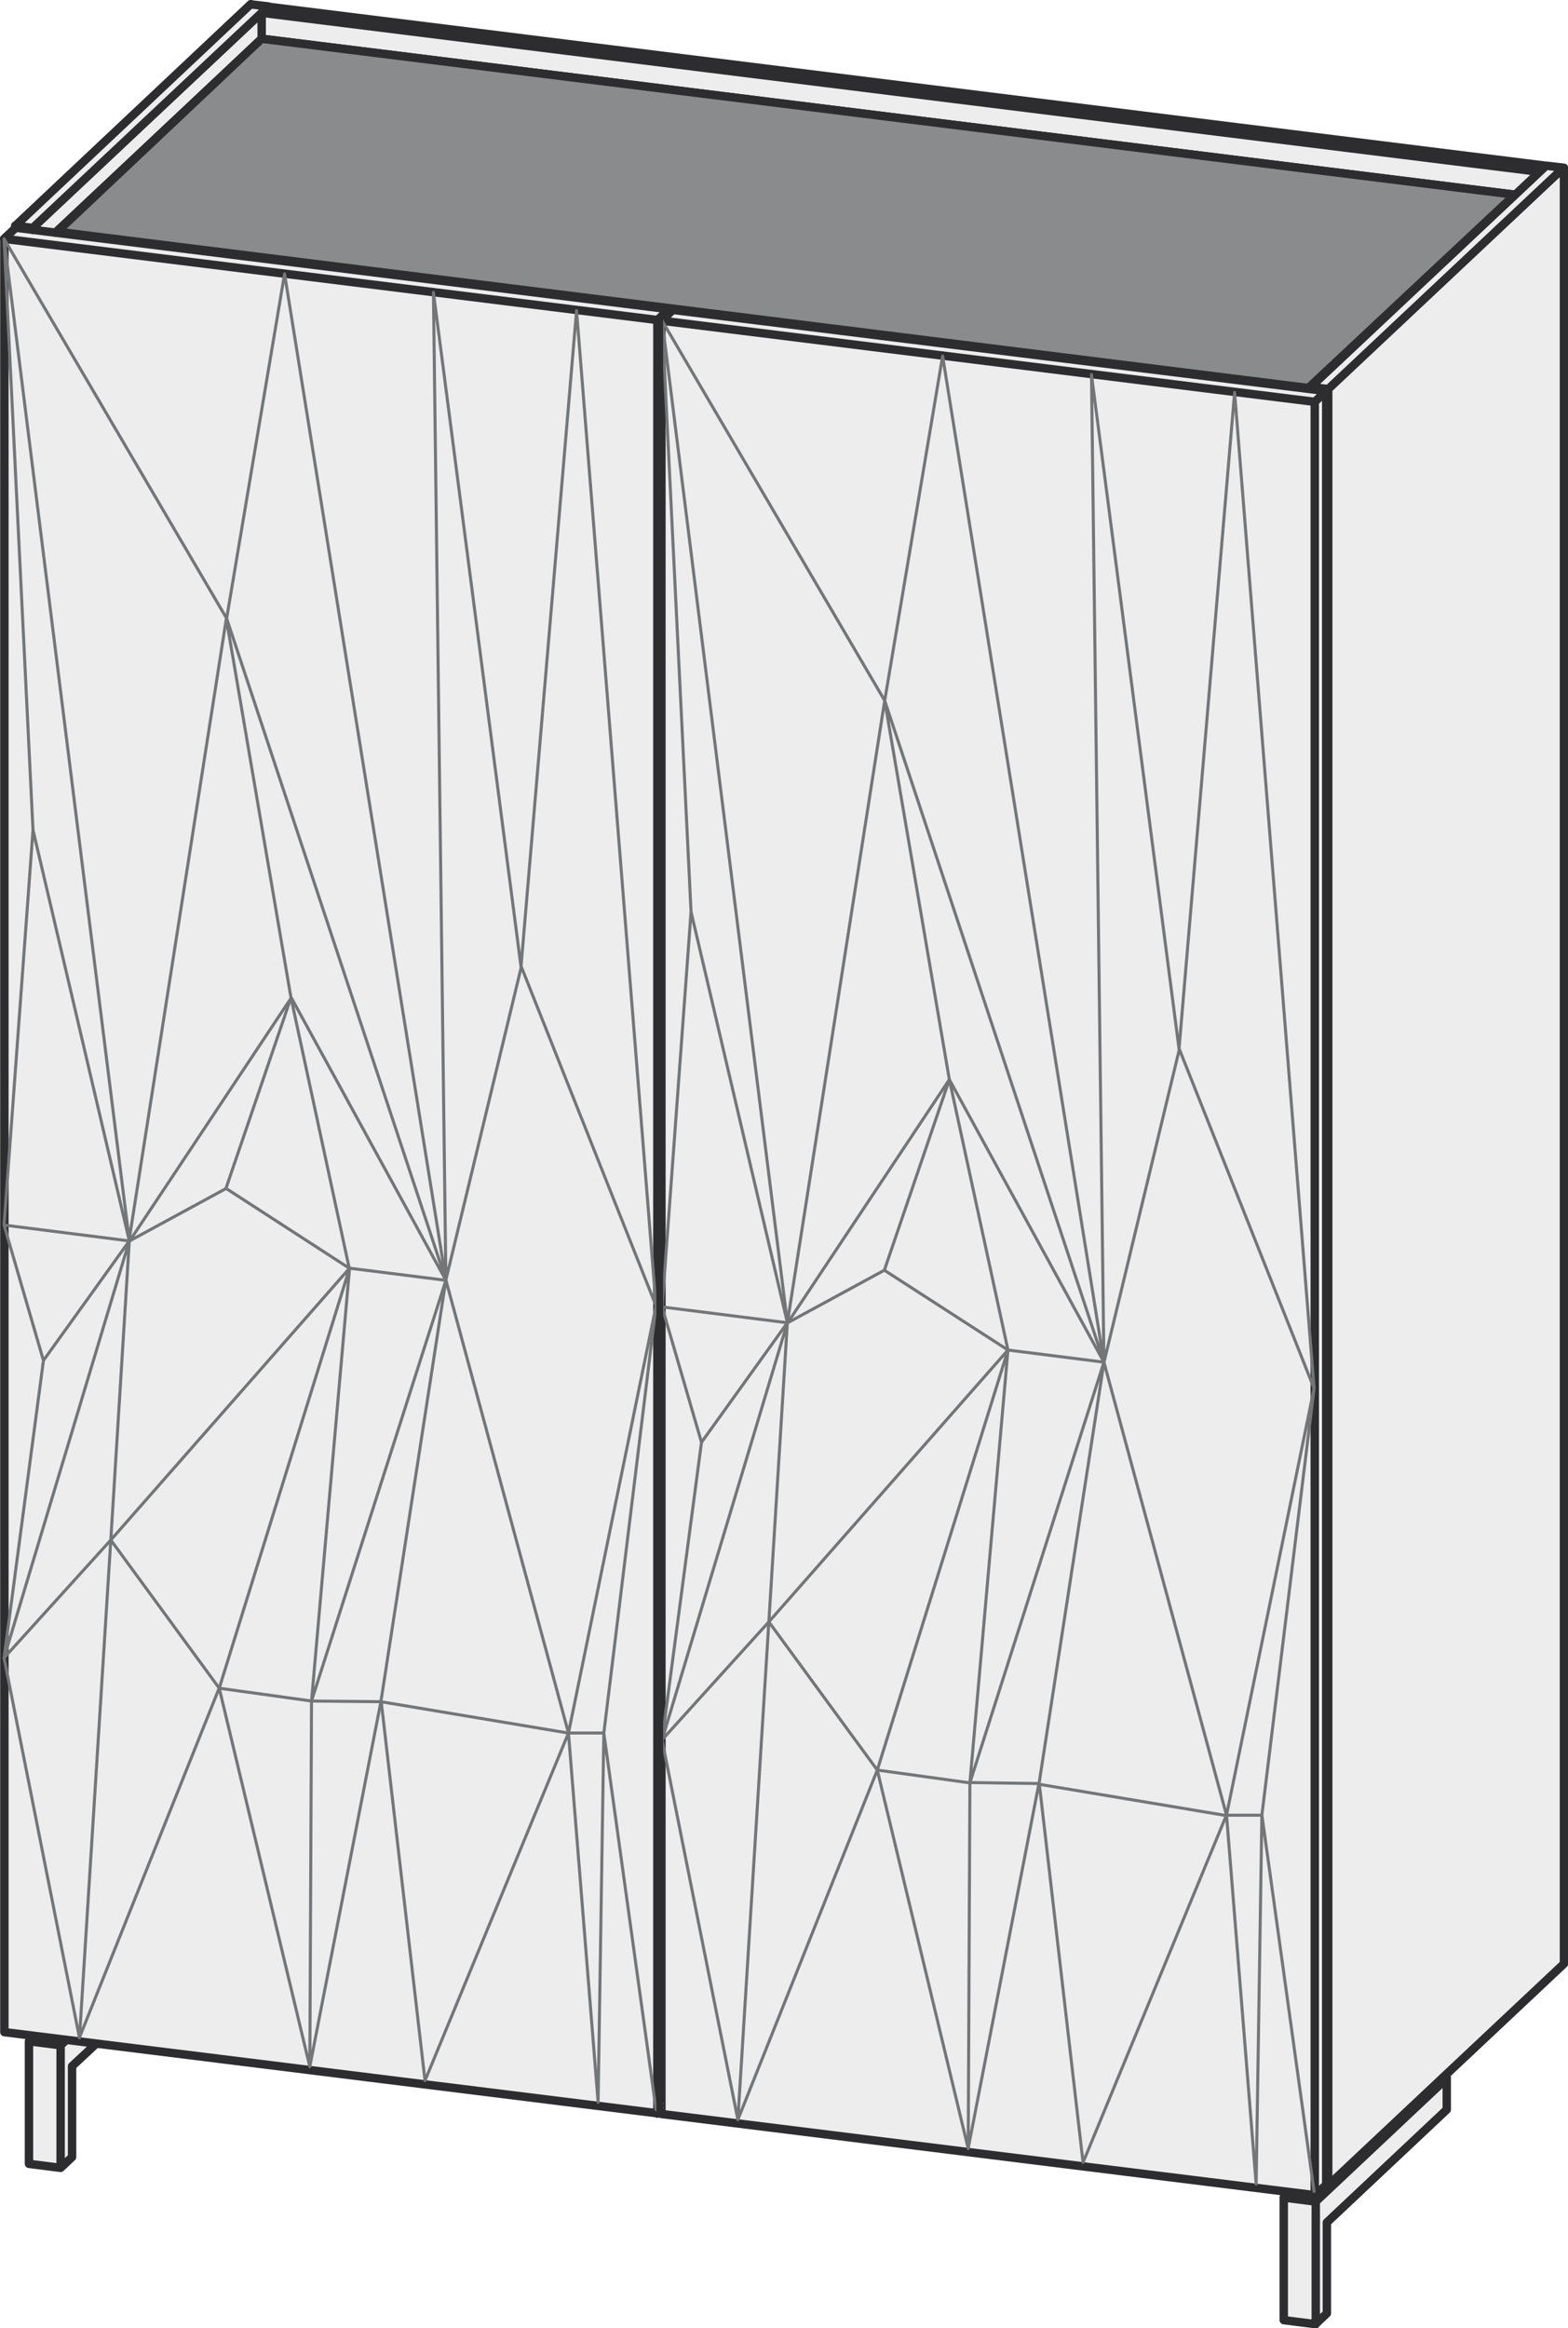 <?xml version="1.0" encoding="UTF-8"?>
<svg id="Livello_1" data-name="Livello 1" xmlns="http://www.w3.org/2000/svg" viewBox="0 0 46.56 69.12">
  <defs>
    <style>
      .cls-1 {
        stroke-miterlimit: 10;
      }

      .cls-1, .cls-2 {
        stroke-width: .25px;
      }

      .cls-1, .cls-2, .cls-3, .cls-4 {
        fill: none;
      }

      .cls-1, .cls-2, .cls-4 {
        stroke: #2d2c2e;
      }

      .cls-2, .cls-3, .cls-4 {
        stroke-linecap: round;
        stroke-linejoin: round;
      }

      .cls-3 {
        stroke: #747577;
        stroke-width: .09px;
      }

      .cls-5 {
        fill: #ededee;
      }

      .cls-5, .cls-6 {
        stroke-width: 0px;
      }

      .cls-6 {
        fill: #8a8b8d;
      }

      .cls-4 {
        stroke-width: .2px;
      }
    </style>
  </defs>
  <polygon class="cls-5" points=".11 7.07 .14 60.34 .85 60.48 .85 64.22 1.73 64.36 2.15 64.05 2.1 61.36 2.86 60.68 38.13 65.1 38.13 68.9 39.12 69.01 39.46 68.64 39.43 66 42.97 62.66 42.92 61.61 46.46 58.29 46.43 5 7.48 .1 .11 7.07"/>
  <g>
    <path class="cls-2" d="M38.12,68.88l.94.12.34-.32v-2.7l3.55-3.34M42.84,61.68h.12v.95M42.96,61.7l-3.89,3.66v3.64M39.06,65.36l-.94-.12v3.64M38.29,65.09l-.16.15M.86,64.24l.94.12.34-.32v-2.7l.71-.66M.86,64.24v-3.64l.17-.15M1.8,64.36v-3.64l-.94-.12M1.97,60.56l-.17.16M7.77,1.15V.38l.2-.18,37.93,4.72M7.77.38l37.94,4.72.19-.18M44.98,5.78L7.77,1.15,1.64,6.91M19.52,9.5v53.25l.11-.11M19.87,9.3v-.12l-.35.32L.12,7.09M19.87,9.18L.47,6.76l-.34.32v53.25l19.4,2.41M46.44,58.3l-6.99,6.57h-.07M46.44,58.3V4.98l-.52-.06M39.44,11.55l6.99-6.57M45.91,4.92l-6.99,6.57.52.06v53.32M38.92,11.55v-.06M.45,6.7v.08M.98,6.83v-.06l-.52-.07L7.45.12M.98,6.76L7.97.19l-.52-.06M7.97.21v-.02M19.64,62.76V9.52l.34-.32M19.64,9.52l19.4,2.41.34-.32-19.4-2.41M39.04,11.93v53.25l.34-.32V11.61M19.64,62.76l19.4,2.41"/>
    <path class="cls-3" d="M30.85,52.95l-2.1,10.83M28.8,52.93l-.05,10.86-2.7-11.24M21.91,62.93l4.14-10.38M22.83,48.15l-.92,14.78-2.25-11.27M37.3,64.84l-.88-10.96-4.26,10.32-1.3-11.25M37.3,64.84l.17-10.96,1.55,11.18M36.41,53.89h1.06l1.55-12.67M19.66,51.65h.01M23.38,39.27l-3.72,12.38,3.17-3.5M19.66,51.65l1.17-8.83M19.66,38.8l1.17,4.02,2.55-3.55M20.52,27.07l-.86,11.73,3.72.47M23.38,39.27l-3.72-29.75.86,17.55,2.86,12.2ZM39.02,41.21l-2.36-29.56-1.65,19.49M19.66,9.52l6.61,11.28,1.72-10.23,4.79,29.87-.37-29.32,2.6,20.02M28.8,52.93l-2.75-.38M22.83,48.15l3.22,4.4,3.88-12.47M30.85,52.95l-2.05-.03M26.27,20.8l6.51,19.64,3.64,13.45,2.6-12.67-4-10.07-2.24,9.3-1.93,12.52,5.56.93M28.19,32.05l-1.92-11.25-2.89,18.47M23.38,39.27l-.55,8.88,7.1-8.07M29.93,40.08l-1.13,12.85,3.98-12.49M29.93,40.08l2.85.36-4.59-8.39M26.26,37.71l-2.87,1.56,4.8-7.22M28.19,32.05l-1.93,5.66,3.67,2.37-1.74-8.03ZM11.31,50.52l-2.11,10.83M9.25,50.5l-.05,10.86-2.69-11.24M2.36,60.49l4.15-10.38M3.29,45.72l-.93,14.78L.12,49.22M17.76,62.41l-.88-10.96-4.26,10.32-1.3-11.25M17.76,62.41l.17-10.96,1.55,11.18M16.87,51.45h1.06l1.55-12.68M.12,49.22h.01M3.84,36.84L.12,49.22l3.17-3.5M.12,49.22l1.17-8.83M.12,36.37l1.17,4.02,2.55-3.55M.98,24.64L.12,36.37l3.72.47M3.84,36.84L.12,7.09l.86,17.55,2.86,12.2ZM19.48,38.78l-2.36-29.56-1.65,19.49M.12,7.09l6.61,11.27,1.72-10.23,4.79,29.87-.37-29.32,2.6,20.02M9.25,50.5l-2.74-.38M3.29,45.72l3.22,4.4,3.87-12.47M11.31,50.52l-2.06-.02M6.73,18.36l6.51,19.64,3.64,13.45,2.6-12.68-4-10.07-2.24,9.3-1.93,12.52,5.56.93M8.64,29.62l-1.92-11.25-2.89,18.47M3.84,36.84l-.55,8.88,7.09-8.07M10.38,37.65l-1.13,12.85,3.99-12.49M10.38,37.65l2.86.36-4.59-8.39M6.72,35.28l-2.87,1.56,4.8-7.22M8.64,29.62l-1.93,5.66,3.66,2.37-1.73-8.03ZM19.48,62.63l.18-.18M19.66,62.57h-.11"/>
  </g>
  <line class="cls-4" x1="19.59" y1="9.5" x2="19.59" y2="62.63"/>
  <polygon class="cls-6" points="7.77 1.15 1.7 6.88 38.85 11.52 44.98 5.78 7.77 1.15"/>
  <polygon class="cls-1" points="7.77 1.15 1.7 6.88 38.85 11.52 44.98 5.78 7.77 1.15"/>
</svg>